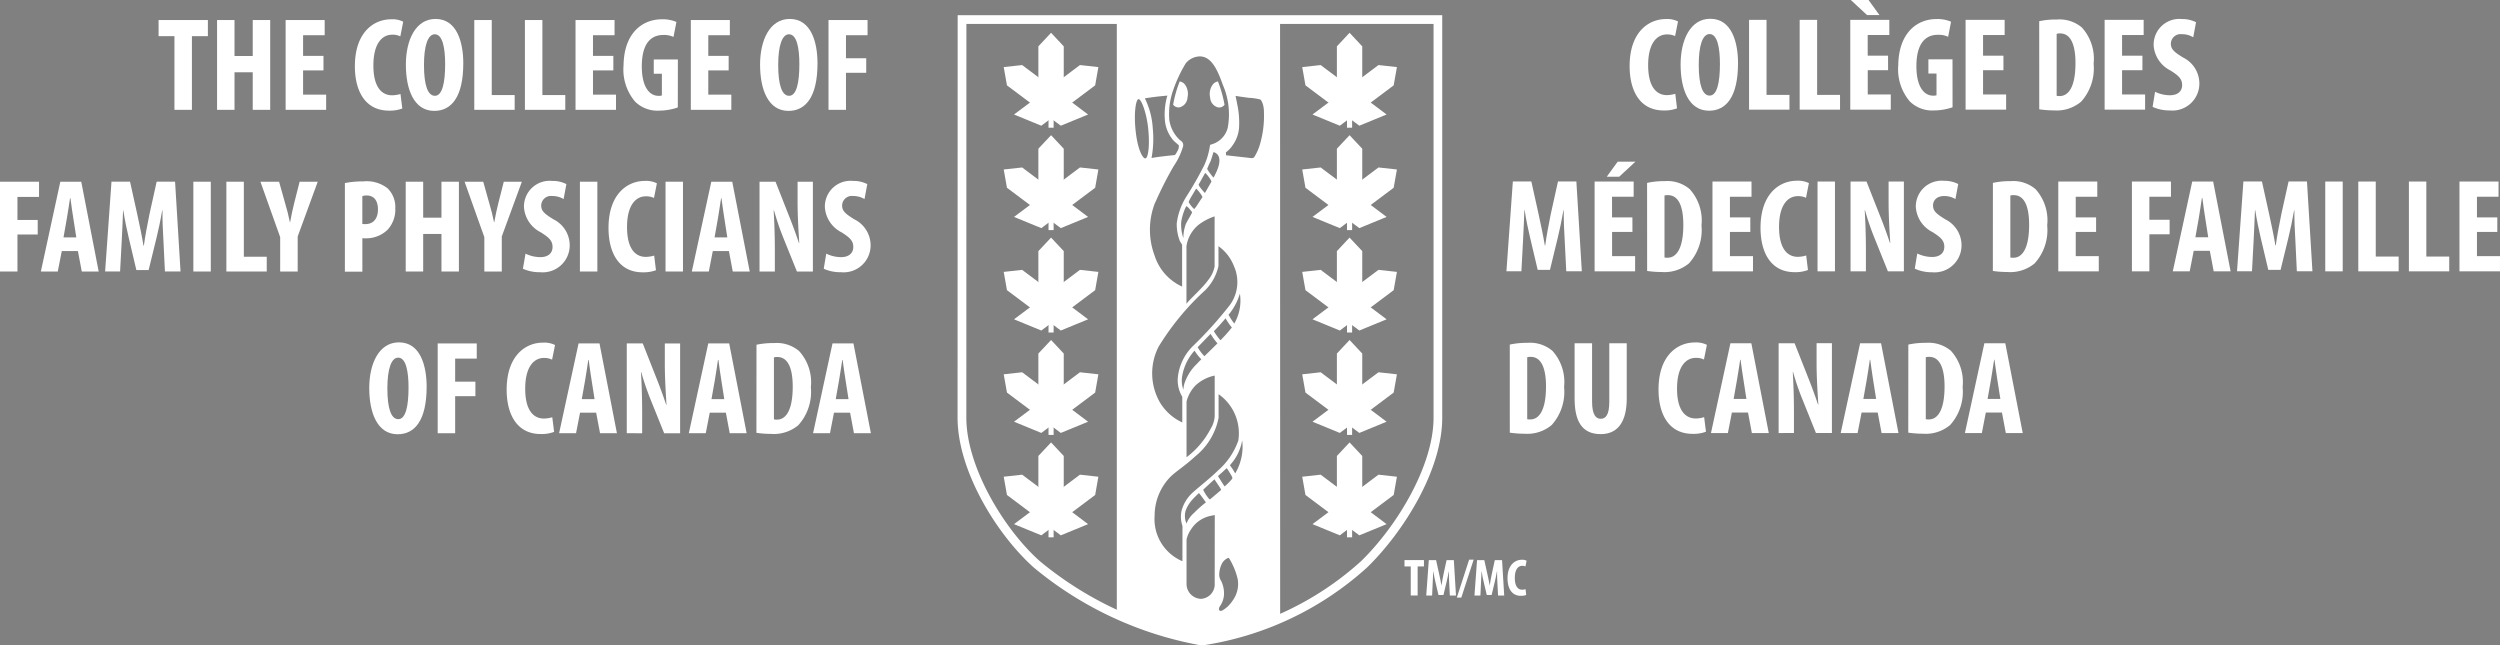 <svg xmlns="http://www.w3.org/2000/svg" xmlns:xlink="http://www.w3.org/1999/xlink" width="150.326" height="38.814" viewBox="0 0 150.326 38.814"><rect x="0" y="0" width="150.326" height="38.814" fill="#808080" stroke="none"/><defs><style>      .a, .d, .f {        fill: none;      }      .b {        clip-path: url(#a);      }      .c {        fill: #fff;      }      .d, .f {        stroke: #fff;      }      .d {        stroke-width: 0.307px;      }      .e {        fill: #231f20;      }      .f {        stroke-width: 0.111px;      }    </style><clipPath id="a" transform="translate(-5 -6.84)"><rect class="a" x="5" y="6.84" width="150.325" height="38.814"></rect></clipPath></defs><title>cfpc-logo-01</title><g class="b"><path class="c" d="M105.841,13.354a2.1,2.1,0,0,1-.807.128c-1.387,0-2.044-1.129-2.044-2.669,0-2.033,1.129-2.827,2.18-2.827a1.442,1.442,0,0,1,.729.144l-.175.88a1.1,1.1,0,0,0-.489-.1c-.594,0-1.131.513-1.131,1.85,0,1.289.489,1.8,1.131,1.8a1.821,1.821,0,0,0,.5-.081Z" transform="translate(-5 -6.84)"></path><path class="c" d="M109.508,10.637c0,2.036-.719,2.86-1.744,2.86-1.228,0-1.709-1.3-1.709-2.778s.587-2.75,1.786-2.75c1.3,0,1.667,1.434,1.667,2.668m-2.362.1c0,1.226.232,1.851.657,1.851.449,0,.617-.8.617-1.9,0-.945-.144-1.8-.624-1.8-.418,0-.65.689-.65,1.85" transform="translate(-5 -6.84)"></path><polygon class="c" points="105.172 1.194 106.222 1.194 106.222 5.706 107.6 5.706 107.6 6.594 105.172 6.594 105.172 1.194"></polygon><polygon class="c" points="108.215 1.194 109.265 1.194 109.265 5.706 110.642 5.706 110.642 6.594 108.215 6.594 108.215 1.194"></polygon><path class="c" d="M118.532,11.062h-1.224v1.459h1.385v.912h-2.436v-5.4h2.348v.912h-1.3v1.243h1.224ZM117.355,6.84l.657.906h-.744l-.979-.906Z" transform="translate(-5 -6.84)"></path><path class="c" d="M122.408,13.29a3.486,3.486,0,0,1-1.113.191,1.92,1.92,0,0,1-1.452-.537,2.976,2.976,0,0,1-.7-2.178c.025-1.963,1.137-2.781,2.3-2.781a2.093,2.093,0,0,1,.874.161l-.175.906a1.352,1.352,0,0,0-.619-.12c-.721,0-1.289.488-1.289,1.891,0,1.3.505,1.769,1,1.769a.666.666,0,0,0,.209-.023V11.262h-.488v-.856h1.45Z" transform="translate(-5 -6.84)"></path><polygon class="c" points="120.468 4.222 119.242 4.222 119.242 5.681 120.629 5.681 120.629 6.593 118.192 6.593 118.192 1.194 120.54 1.194 120.54 2.106 119.242 2.106 119.242 3.349 120.468 3.349 120.468 4.222"></polygon><path class="c" d="M127.619,8.114a4.769,4.769,0,0,1,1.065-.1,2.076,2.076,0,0,1,1.5.48,2.8,2.8,0,0,1,.706,2.179,2.98,2.98,0,0,1-.754,2.283,2.288,2.288,0,0,1-1.642.522,6.093,6.093,0,0,1-.873-.065Zm1.048,4.488a.842.842,0,0,0,.186.014c.5,0,.946-.5.946-1.988,0-1.105-.29-1.778-.921-1.778a.586.586,0,0,0-.211.025Z" transform="translate(-5 -6.84)"></path><polygon class="c" points="128.825 4.222 127.601 4.222 127.601 5.681 128.986 5.681 128.986 6.593 126.552 6.593 126.552 1.194 128.899 1.194 128.899 2.106 127.601 2.106 127.601 3.349 128.825 3.349 128.825 4.222"></polygon><path class="c" d="M134.585,12.36a2.1,2.1,0,0,0,.889.208c.49,0,.739-.256.739-.61,0-.392-.24-.583-.7-.878A1.828,1.828,0,0,1,134.5,9.573a1.546,1.546,0,0,1,1.7-1.588,1.8,1.8,0,0,1,.848.192l-.168.906a1.258,1.258,0,0,0-.68-.186.584.584,0,0,0-.665.563c0,.32.159.488.737.84a1.748,1.748,0,0,1,.977,1.547,1.622,1.622,0,0,1-1.779,1.634,2.42,2.42,0,0,1-1.033-.215Z" transform="translate(-5 -6.84)"></path><path class="c" d="M99.085,21.265c-.034-.512-.062-1.21-.056-1.787h-.017c-.1.577-.238,1.241-.344,1.66L98.2,23.067h-.738l-.448-1.9c-.106-.433-.249-1.1-.336-1.691h-.017c-.016.587-.056,1.266-.079,1.8l-.1,1.875h-.9l.386-5.4h1.112l.433,1.954c.144.681.28,1.283.377,1.893h.024c.081-.6.2-1.212.336-1.893l.433-1.954h1.105l.328,5.4h-.936Z" transform="translate(-5 -6.84)"></path><path class="c" d="M103.16,20.786h-1.225v1.456h1.385v.915h-2.436v-5.4h2.348v.914h-1.3v1.242h1.225Zm.177-4.223-.978.906h-.746l.658-.906Z" transform="translate(-5 -6.84)"></path><path class="c" d="M104.04,17.838a4.755,4.755,0,0,1,1.065-.106,2.066,2.066,0,0,1,1.5.483,2.8,2.8,0,0,1,.706,2.177,2.983,2.983,0,0,1-.754,2.285,2.3,2.3,0,0,1-1.641.519,6.121,6.121,0,0,1-.873-.063Zm1.047,4.485a.779.779,0,0,0,.184.015c.506,0,.948-.5.948-1.984,0-1.107-.29-1.779-.922-1.779a.661.661,0,0,0-.21.022Z" transform="translate(-5 -6.84)"></path><polygon class="c" points="105.247 13.946 104.021 13.946 104.021 15.402 105.408 15.402 105.408 16.317 102.972 16.317 102.972 10.916 105.319 10.916 105.319 11.831 104.021 11.831 104.021 13.072 105.247 13.072 105.247 13.946"></polygon><path class="c" d="M113.713,23.075a2.078,2.078,0,0,1-.808.13c-1.386,0-2.044-1.131-2.044-2.668,0-2.035,1.131-2.829,2.18-2.829a1.47,1.47,0,0,1,.729.143l-.175.883a1.071,1.071,0,0,0-.488-.1c-.594,0-1.132.514-1.132,1.85,0,1.291.489,1.8,1.132,1.8a1.818,1.818,0,0,0,.5-.082Z" transform="translate(-5 -6.84)"></path><rect class="c" x="109.289" y="10.916" width="1.048" height="5.4"></rect><path class="c" d="M116.274,23.156v-5.4h.96l.834,2.115c.168.416.424,1.113.576,1.579h.018c-.033-.569-.1-1.507-.1-2.5V17.756h.919v5.4h-.961l-.825-2.051a15.332,15.332,0,0,1-.552-1.627h-.017c.03.545.072,1.379.072,2.468v1.21Z" transform="translate(-5 -6.84)"></path><path class="c" d="M120.285,22.083a2.079,2.079,0,0,0,.889.209c.49,0,.739-.257.739-.61,0-.392-.242-.586-.7-.881A1.82,1.82,0,0,1,120.2,19.3a1.547,1.547,0,0,1,1.7-1.587,1.8,1.8,0,0,1,.849.193l-.169.905a1.277,1.277,0,0,0-.68-.183c-.45,0-.666.272-.666.56,0,.321.161.489.738.841a1.746,1.746,0,0,1,.976,1.547,1.624,1.624,0,0,1-1.779,1.635,2.4,2.4,0,0,1-1.032-.217Z" transform="translate(-5 -6.84)"></path><path class="c" d="M124.834,17.838a4.742,4.742,0,0,1,1.065-.106,2.071,2.071,0,0,1,1.5.483,2.8,2.8,0,0,1,.7,2.177,2.983,2.983,0,0,1-.754,2.285,2.3,2.3,0,0,1-1.642.519,6.129,6.129,0,0,1-.872-.063Zm1.049,4.485a.767.767,0,0,0,.185.015c.5,0,.944-.5.944-1.984,0-1.107-.287-1.779-.922-1.779a.64.64,0,0,0-.207.022Z" transform="translate(-5 -6.84)"></path><polygon class="c" points="126.039 13.946 124.815 13.946 124.815 15.402 126.2 15.402 126.2 16.317 123.766 16.317 123.766 10.916 126.111 10.916 126.111 11.831 124.815 11.831 124.815 13.072 126.039 13.072 126.039 13.946"></polygon><polygon class="c" points="128.193 10.916 130.54 10.916 130.54 11.83 129.242 11.83 129.242 13.215 130.46 13.215 130.46 14.088 129.242 14.088 129.242 16.316 128.193 16.316 128.193 10.916"></polygon><path class="c" d="M136.909,21.921l-.241,1.235h-1.017l1.169-5.4h1.258l1.05,5.4H138.11l-.233-1.235Zm.872-.816-.176-1.13c-.056-.328-.128-.872-.176-1.226H137.4c-.054.362-.135.915-.19,1.226l-.2,1.13Z" transform="translate(-5 -6.84)"></path><path class="c" d="M143.02,21.265c-.032-.512-.064-1.21-.058-1.787h-.014c-.1.577-.24,1.241-.345,1.66l-.471,1.929h-.739l-.449-1.9c-.1-.433-.247-1.1-.336-1.691h-.016c-.017.587-.056,1.266-.079,1.8l-.1,1.875h-.9l.384-5.4h1.114l.432,1.954c.144.681.281,1.283.376,1.893h.024c.082-.6.2-1.212.337-1.893l.433-1.954h1.106l.329,5.4h-.938Z" transform="translate(-5 -6.84)"></path><rect class="c" x="139.819" y="10.916" width="1.049" height="5.4"></rect><polygon class="c" points="141.805 10.916 142.855 10.916 142.855 15.427 144.232 15.427 144.232 16.316 141.805 16.316 141.805 10.916"></polygon><polygon class="c" points="144.848 10.916 145.896 10.916 145.896 15.427 147.273 15.427 147.273 16.316 144.848 16.316 144.848 10.916"></polygon><polygon class="c" points="150.164 13.946 148.94 13.946 148.94 15.402 150.326 15.402 150.326 16.317 147.889 16.317 147.889 10.916 150.238 10.916 150.238 11.831 148.94 11.831 148.94 13.072 150.164 13.072 150.164 13.946"></polygon><path class="c" d="M95.784,27.56a4.762,4.762,0,0,1,1.065-.105,2.077,2.077,0,0,1,1.5.482,2.8,2.8,0,0,1,.7,2.177A2.973,2.973,0,0,1,98.3,32.4a2.29,2.29,0,0,1-1.643.52,6.109,6.109,0,0,1-.872-.064Zm1.048,4.487a.825.825,0,0,0,.186.014c.5,0,.944-.5.944-1.986,0-1.1-.288-1.777-.919-1.777a.609.609,0,0,0-.211.024Z" transform="translate(-5 -6.84)"></path><path class="c" d="M100.732,27.479v3.509c0,.793.233,1.034.514,1.034.3,0,.522-.217.522-1.034V27.479h1.048v3.326c0,1.386-.529,2.139-1.563,2.139-1.128,0-1.571-.777-1.571-2.131V27.479Z" transform="translate(-5 -6.84)"></path><path class="c" d="M107.58,32.8a2.116,2.116,0,0,1-.81.127c-1.386,0-2.042-1.128-2.042-2.666,0-2.035,1.13-2.828,2.178-2.828a1.44,1.44,0,0,1,.73.144l-.177.882a1.037,1.037,0,0,0-.488-.1c-.593,0-1.13.512-1.13,1.851,0,1.288.489,1.794,1.13,1.794a1.81,1.81,0,0,0,.5-.081Z" transform="translate(-5 -6.84)"></path><path class="c" d="M109.139,31.645l-.241,1.236h-1.017l1.17-5.4h1.258l1.049,5.4h-1.017l-.232-1.236Zm.873-.816-.174-1.13c-.058-.328-.13-.873-.177-1.227h-.023c-.058.362-.137.915-.194,1.227l-.2,1.13Z" transform="translate(-5 -6.84)"></path><path class="c" d="M111.95,32.88v-5.4h.96l.835,2.115c.167.416.424,1.114.577,1.58h.015c-.032-.569-.105-1.508-.105-2.5v-1.2h.922v5.4h-.961l-.825-2.051a15.807,15.807,0,0,1-.554-1.627H112.8c.031.546.071,1.378.071,2.468v1.21Z" transform="translate(-5 -6.84)"></path><path class="c" d="M116.938,31.645l-.24,1.236h-1.016l1.168-5.4h1.259l1.048,5.4H118.14l-.233-1.236Zm.875-.816-.179-1.13c-.055-.328-.128-.873-.176-1.227h-.024c-.055.362-.134.915-.19,1.227l-.2,1.13Z" transform="translate(-5 -6.84)"></path><path class="c" d="M119.749,27.56a4.752,4.752,0,0,1,1.064-.105,2.086,2.086,0,0,1,1.5.482,2.8,2.8,0,0,1,.7,2.177,2.984,2.984,0,0,1-.753,2.285,2.292,2.292,0,0,1-1.643.52,6.085,6.085,0,0,1-.872-.064Zm1.049,4.487a.816.816,0,0,0,.185.014c.5,0,.944-.5.944-1.986,0-1.1-.289-1.777-.92-1.777a.6.6,0,0,0-.209.024Z" transform="translate(-5 -6.84)"></path><path class="c" d="M124.408,31.645l-.238,1.236h-1.019l1.17-5.4h1.258l1.049,5.4h-1.017l-.232-1.236Zm.875-.816-.178-1.13c-.055-.328-.126-.873-.176-1.227h-.021c-.058.362-.138.915-.194,1.227l-.2,1.13Z" transform="translate(-5 -6.84)"></path><polygon class="c" points="10.49 2.174 9.536 2.174 9.536 1.205 12.5 1.205 12.5 2.174 11.54 2.174 11.54 6.604 10.49 6.604 10.49 2.174"></polygon><polygon class="c" points="14.101 1.205 14.101 3.367 15.197 3.367 15.197 1.205 16.247 1.205 16.247 6.604 15.197 6.604 15.197 4.346 14.101 4.346 14.101 6.604 13.052 6.604 13.052 1.205 14.101 1.205"></polygon><polygon class="c" points="19.451 4.233 18.225 4.233 18.225 5.691 19.611 5.691 19.611 6.604 17.175 6.604 17.175 1.205 19.523 1.205 19.523 2.118 18.225 2.118 18.225 3.36 19.451 3.36 19.451 4.233"></polygon><path class="c" d="M29.191,13.364a2.112,2.112,0,0,1-.808.128c-1.387,0-2.044-1.13-2.044-2.668C26.339,8.79,27.469,8,28.518,8a1.423,1.423,0,0,1,.728.145l-.174.881a1.054,1.054,0,0,0-.49-.1c-.591,0-1.13.512-1.13,1.85,0,1.29.49,1.794,1.13,1.794a1.812,1.812,0,0,0,.5-.079Z" transform="translate(-5 -6.84)"></path><path class="c" d="M32.858,10.647c0,2.037-.722,2.861-1.746,2.861-1.226,0-1.707-1.3-1.707-2.779s.584-2.75,1.786-2.75c1.3,0,1.667,1.434,1.667,2.668m-2.364.1c0,1.228.232,1.854.658,1.854.447,0,.615-.8.615-1.9,0-.946-.143-1.8-.624-1.8-.417,0-.649.689-.649,1.849" transform="translate(-5 -6.84)"></path><polygon class="c" points="28.519 1.205 29.569 1.205 29.569 5.716 30.947 5.716 30.947 6.604 28.519 6.604 28.519 1.205"></polygon><polygon class="c" points="31.563 1.205 32.614 1.205 32.614 5.716 33.991 5.716 33.991 6.604 31.563 6.604 31.563 1.205"></polygon><polygon class="c" points="36.881 4.233 35.656 4.233 35.656 5.691 37.04 5.691 37.04 6.604 34.607 6.604 34.607 1.205 36.953 1.205 36.953 2.118 35.656 2.118 35.656 3.36 36.881 3.36 36.881 4.233"></polygon><path class="c" d="M45.757,13.3a3.489,3.489,0,0,1-1.113.192,1.915,1.915,0,0,1-1.45-.536,2.971,2.971,0,0,1-.7-2.18C42.521,8.812,43.634,8,44.8,8a2.081,2.081,0,0,1,.874.161l-.176.9a1.362,1.362,0,0,0-.617-.118c-.72,0-1.289.487-1.289,1.888,0,1.3.5,1.772,1,1.772a.6.6,0,0,0,.207-.024V11.274h-.488v-.858h1.45Z" transform="translate(-5 -6.84)"></path><polygon class="c" points="43.814 4.233 42.59 4.233 42.59 5.691 43.975 5.691 43.975 6.604 41.539 6.604 41.539 1.205 43.886 1.205 43.886 2.118 42.59 2.118 42.59 3.36 43.814 3.36 43.814 4.233"></polygon><path class="c" d="M54.157,10.647c0,2.037-.722,2.861-1.747,2.861-1.225,0-1.707-1.3-1.707-2.779s.585-2.75,1.787-2.75c1.3,0,1.667,1.434,1.667,2.668m-2.364.1c0,1.228.234,1.854.657,1.854.449,0,.616-.8.616-1.9,0-.946-.144-1.8-.624-1.8-.415,0-.649.689-.649,1.849" transform="translate(-5 -6.84)"></path><polygon class="c" points="49.819 1.205 52.166 1.205 52.166 2.118 50.869 2.118 50.869 3.503 52.086 3.503 52.086 4.377 50.869 4.377 50.869 6.604 49.819 6.604 49.819 1.205"></polygon><polygon class="c" points="0 10.926 2.347 10.926 2.347 11.84 1.049 11.84 1.049 13.226 2.267 13.226 2.267 14.1 1.049 14.1 1.049 16.326 0 16.326 0 10.926"></polygon><path class="c" d="M8.715,21.935l-.242,1.232H7.457l1.17-5.4H9.886l1.048,5.4H9.917l-.232-1.232Zm.873-.819-.176-1.129c-.057-.328-.128-.874-.176-1.227H9.211c-.056.361-.137.915-.193,1.227l-.2,1.129Z" transform="translate(-5 -6.84)"></path><path class="c" d="M14.826,21.277c-.032-.513-.064-1.211-.056-1.788h-.018c-.094.577-.239,1.242-.342,1.659l-.473,1.931H13.2l-.449-1.9c-.105-.433-.249-1.107-.337-1.691H12.4c-.015.584-.055,1.265-.079,1.8l-.1,1.874h-.9l.383-5.4h1.115l.433,1.955c.143.682.279,1.281.375,1.891h.024c.081-.6.2-1.209.337-1.891l.433-1.955h1.106l.328,5.4h-.938Z" transform="translate(-5 -6.84)"></path><rect class="c" x="11.626" y="10.926" width="1.049" height="5.4"></rect><polygon class="c" points="13.612 10.926 14.662 10.926 14.662 15.438 16.039 15.438 16.039 16.326 13.612 16.326 13.612 10.926"></polygon><path class="c" d="M21.847,23.166V21.1L20.66,17.766h1.121l.362,1.291c.105.344.209.745.288,1.145h.015c.066-.393.154-.785.249-1.169l.322-1.267h1.089L22.9,21.06v2.106Z" transform="translate(-5 -6.84)"></path><path class="c" d="M25.738,17.848a5.432,5.432,0,0,1,1.1-.1,2.041,2.041,0,0,1,1.466.415,1.563,1.563,0,0,1,.465,1.187,1.792,1.792,0,0,1-.458,1.3,1.844,1.844,0,0,1-1.313.52,2.085,2.085,0,0,1-.209-.007v2.011H25.738Zm1.049,2.459a1.109,1.109,0,0,0,.176.009c.53,0,.763-.377.763-.883,0-.472-.193-.839-.683-.839a.818.818,0,0,0-.256.038Z" transform="translate(-5 -6.84)"></path><polygon class="c" points="25.446 10.926 25.446 13.089 26.545 13.089 26.545 10.926 27.594 10.926 27.594 16.326 26.545 16.326 26.545 14.068 25.446 14.068 25.446 16.326 24.396 16.326 24.396 10.926 25.446 10.926"></polygon><path class="c" d="M34.123,23.166V21.1l-1.187-3.334h1.121l.362,1.291c.105.344.207.745.288,1.145h.015c.065-.393.153-.785.249-1.169l.322-1.267H36.38L35.172,21.06v2.106Z" transform="translate(-5 -6.84)"></path><path class="c" d="M36.6,22.092a2.062,2.062,0,0,0,.889.21c.489,0,.736-.257.736-.61,0-.392-.24-.584-.7-.879a1.829,1.829,0,0,1-1.018-1.507,1.545,1.545,0,0,1,1.7-1.587,1.788,1.788,0,0,1,.85.192l-.168.9a1.275,1.275,0,0,0-.682-.184.585.585,0,0,0-.664.562c0,.32.16.487.738.84a1.747,1.747,0,0,1,.976,1.545,1.623,1.623,0,0,1-1.778,1.635A2.442,2.442,0,0,1,36.443,23Z" transform="translate(-5 -6.84)"></path><rect class="c" x="34.87" y="10.926" width="1.049" height="5.4"></rect><path class="c" d="M44.444,23.088a2.148,2.148,0,0,1-.81.126c-1.384,0-2.044-1.129-2.044-2.667,0-2.034,1.131-2.828,2.181-2.828a1.426,1.426,0,0,1,.728.145l-.175.88a1.063,1.063,0,0,0-.488-.1c-.594,0-1.132.513-1.132,1.85,0,1.291.491,1.793,1.132,1.793a1.842,1.842,0,0,0,.5-.079Z" transform="translate(-5 -6.84)"></path><rect class="c" x="40.019" y="10.926" width="1.049" height="5.4"></rect><path class="c" d="M47.861,21.935l-.24,1.232H46.6l1.171-5.4H49.03l1.051,5.4H49.062l-.232-1.232Zm.873-.819-.176-1.129c-.056-.328-.129-.874-.176-1.227h-.023c-.058.361-.137.915-.192,1.227l-.2,1.129Z" transform="translate(-5 -6.84)"></path><path class="c" d="M50.671,23.166v-5.4h.962l.833,2.115c.169.417.424,1.114.578,1.579h.015c-.032-.568-.1-1.507-.1-2.5V17.766h.92v5.4h-.96l-.827-2.05a16.537,16.537,0,0,1-.552-1.626H51.52c.032.544.072,1.378.072,2.467v1.209Z" transform="translate(-5 -6.84)"></path><path class="c" d="M54.683,22.092a2.058,2.058,0,0,0,.889.21c.488,0,.737-.257.737-.61,0-.392-.24-.584-.7-.879A1.828,1.828,0,0,1,54.6,19.306a1.545,1.545,0,0,1,1.7-1.587,1.806,1.806,0,0,1,.851.192l-.168.9a1.282,1.282,0,0,0-.683-.184.584.584,0,0,0-.663.562c0,.32.158.487.736.84a1.746,1.746,0,0,1,.977,1.545,1.622,1.622,0,0,1-1.778,1.635A2.43,2.43,0,0,1,54.531,23Z" transform="translate(-5 -6.84)"></path><path class="c" d="M30.654,30.093c0,2.036-.719,2.859-1.744,2.859-1.227,0-1.707-1.3-1.707-2.777s.585-2.749,1.786-2.749c1.3,0,1.665,1.434,1.665,2.667m-2.362.1c0,1.227.234,1.852.657,1.852.45,0,.616-.8.616-1.9,0-.944-.145-1.8-.623-1.8-.416,0-.65.688-.65,1.849" transform="translate(-5 -6.84)"></path><polygon class="c" points="26.318 20.651 28.667 20.651 28.667 21.563 27.369 21.563 27.369 22.95 28.586 22.95 28.586 23.822 27.369 23.822 27.369 26.05 26.318 26.05 26.318 20.651"></polygon><path class="c" d="M38.319,32.809a2.126,2.126,0,0,1-.811.129c-1.385,0-2.042-1.13-2.042-2.668,0-2.034,1.129-2.827,2.179-2.827a1.442,1.442,0,0,1,.729.143l-.177.882a1.04,1.04,0,0,0-.488-.105c-.594,0-1.128.513-1.128,1.851,0,1.289.487,1.794,1.128,1.794a1.94,1.94,0,0,0,.5-.078Z" transform="translate(-5 -6.84)"></path><path class="c" d="M39.878,31.655l-.24,1.235H38.619l1.171-5.4h1.258l1.048,5.4H41.081l-.234-1.235Zm.874-.816-.178-1.13c-.057-.329-.128-.875-.175-1.226h-.025c-.056.361-.135.914-.191,1.226l-.2,1.13Z" transform="translate(-5 -6.84)"></path><path class="c" d="M42.688,32.89v-5.4h.961l.834,2.114c.168.416.424,1.115.576,1.579h.017c-.031-.569-.1-1.508-.1-2.5V27.491h.92v5.4h-.96l-.826-2.051a16.561,16.561,0,0,1-.553-1.627h-.016c.032.545.072,1.378.072,2.468v1.21Z" transform="translate(-5 -6.84)"></path><path class="c" d="M47.677,31.655l-.239,1.235H46.419l1.17-5.4h1.258l1.049,5.4H48.879l-.232-1.235Zm.874-.816-.177-1.13c-.056-.329-.128-.875-.175-1.226h-.026c-.055.361-.135.914-.191,1.226l-.2,1.13Z" transform="translate(-5 -6.84)"></path><path class="c" d="M50.488,27.569a4.895,4.895,0,0,1,1.064-.1,2.072,2.072,0,0,1,1.5.482,2.8,2.8,0,0,1,.706,2.179A2.985,2.985,0,0,1,53,32.41a2.3,2.3,0,0,1-1.643.52,6.239,6.239,0,0,1-.873-.064Zm1.049,4.488a.72.72,0,0,0,.185.016c.5,0,.945-.5.945-1.987,0-1.107-.29-1.779-.923-1.779a.569.569,0,0,0-.207.025Z" transform="translate(-5 -6.84)"></path><path class="c" d="M55.148,31.655l-.241,1.235H53.89l1.169-5.4h1.259l1.049,5.4H56.348l-.231-1.235Zm.874-.816-.177-1.13c-.057-.329-.128-.875-.177-1.226h-.023c-.056.361-.137.914-.192,1.226l-.2,1.13Z" transform="translate(-5 -6.84)"></path><polygon class="c" points="84.829 34.06 84.453 34.06 84.453 33.678 85.622 33.678 85.622 34.06 85.243 34.06 85.243 35.807 84.829 35.807 84.829 34.06"></polygon><path class="c" d="M92.142,41.9c-.01-.2-.025-.477-.02-.7h-.009c-.037.228-.094.49-.135.654l-.183.762h-.3l-.176-.749c-.041-.17-.1-.436-.131-.667h-.008c-.007.231-.02.5-.033.711l-.034.74H90.76l.155-2.13h.437l.17.771c.06.269.114.506.152.746h.006c.032-.237.079-.477.136-.746l.167-.771h.437l.129,2.13h-.37Z" transform="translate(-5 -6.84)"></path><polygon class="c" points="87.6 35.934 88.339 33.653 88.611 33.653 87.869 35.934 87.6 35.934"></polygon><path class="c" d="M95.039,41.9c-.009-.2-.025-.477-.019-.7h-.009c-.038.228-.095.49-.136.654l-.183.762H94.4l-.177-.749c-.041-.17-.1-.436-.13-.667h-.009c-.006.231-.019.5-.032.711l-.034.74h-.358l.155-2.13h.436l.171.771c.06.269.114.506.152.746h.006c.031-.237.079-.477.136-.746l.167-.771h.436l.13,2.13h-.37Z" transform="translate(-5 -6.84)"></path><path class="c" d="M96.77,42.616a.844.844,0,0,1-.322.051c-.544,0-.8-.449-.8-1.052,0-.8.446-1.116.859-1.116a.573.573,0,0,1,.288.057l-.069.348a.408.408,0,0,0-.193-.041c-.234,0-.446.2-.446.729,0,.509.193.708.446.708a.727.727,0,0,0,.2-.032Z" transform="translate(-5 -6.84)"></path><polygon class="c" points="63.81 6.43 63.81 2.847 63.201 2.196 62.591 2.847 62.591 6.43 63.81 6.43"></polygon><polygon class="d" points="63.81 6.43 63.81 2.847 63.201 2.196 62.591 2.847 62.591 6.43 63.81 6.43"></polygon><polygon class="c" points="62.593 7.384 65.712 5.046 65.866 4.169 64.982 4.071 61.282 6.846 62.593 7.384"></polygon><polygon class="d" points="62.593 7.384 65.712 5.046 65.866 4.169 64.982 4.071 61.282 6.846 62.593 7.384"></polygon><polygon class="c" points="63.808 7.384 60.689 5.046 60.534 4.169 61.419 4.071 65.119 6.846 63.808 7.384"></polygon><polygon class="d" points="63.808 7.384 60.689 5.046 60.534 4.169 61.419 4.071 65.119 6.846 63.808 7.384"></polygon><line class="c" x1="63.201" y1="2.511" x2="63.201" y2="7.679"></line><line class="d" x1="63.201" y1="2.511" x2="63.201" y2="7.679"></line><polygon class="c" points="63.81 12.587 63.81 9.003 63.201 8.354 62.591 9.003 62.591 12.587 63.81 12.587"></polygon><polygon class="d" points="63.81 12.587 63.81 9.003 63.201 8.354 62.591 9.003 62.591 12.587 63.81 12.587"></polygon><polygon class="c" points="62.593 13.542 65.712 11.203 65.866 10.326 64.982 10.229 61.282 13.004 62.593 13.542"></polygon><polygon class="d" points="62.593 13.542 65.712 11.203 65.866 10.326 64.982 10.229 61.282 13.004 62.593 13.542"></polygon><polygon class="c" points="63.808 13.542 60.689 11.203 60.534 10.326 61.419 10.229 65.119 13.004 63.808 13.542"></polygon><polygon class="d" points="63.808 13.542 60.689 11.203 60.534 10.326 61.419 10.229 65.119 13.004 63.808 13.542"></polygon><line class="c" x1="63.201" y1="8.669" x2="63.201" y2="13.836"></line><line class="d" x1="63.201" y1="8.669" x2="63.201" y2="13.836"></line><polygon class="c" points="63.81 18.745 63.81 15.161 63.201 14.511 62.591 15.161 62.591 18.745 63.81 18.745"></polygon><polygon class="d" points="63.81 18.745 63.81 15.161 63.201 14.511 62.591 15.161 62.591 18.745 63.81 18.745"></polygon><polygon class="c" points="62.593 19.699 65.712 17.361 65.866 16.484 64.982 16.386 61.282 19.161 62.593 19.699"></polygon><polygon class="d" points="62.593 19.699 65.712 17.361 65.866 16.484 64.982 16.386 61.282 19.161 62.593 19.699"></polygon><polygon class="c" points="63.808 19.699 60.689 17.361 60.534 16.484 61.419 16.386 65.119 19.161 63.808 19.699"></polygon><polygon class="d" points="63.808 19.699 60.689 17.361 60.534 16.484 61.419 16.386 65.119 19.161 63.808 19.699"></polygon><line class="c" x1="63.201" y1="14.827" x2="63.201" y2="19.994"></line><line class="d" x1="63.201" y1="14.827" x2="63.201" y2="19.994"></line><polygon class="c" points="63.81 24.903 63.81 21.319 63.201 20.669 62.591 21.319 62.591 24.903 63.81 24.903"></polygon><polygon class="d" points="63.81 24.903 63.81 21.319 63.201 20.669 62.591 21.319 62.591 24.903 63.81 24.903"></polygon><polygon class="c" points="62.593 25.857 65.712 23.519 65.866 22.642 64.982 22.544 61.282 25.319 62.593 25.857"></polygon><polygon class="d" points="62.593 25.857 65.712 23.519 65.866 22.642 64.982 22.544 61.282 25.319 62.593 25.857"></polygon><polygon class="c" points="63.808 25.857 60.689 23.519 60.534 22.642 61.419 22.544 65.119 25.319 63.808 25.857"></polygon><polygon class="d" points="63.808 25.857 60.689 23.519 60.534 22.642 61.419 22.544 65.119 25.319 63.808 25.857"></polygon><line class="c" x1="63.201" y1="20.984" x2="63.201" y2="26.152"></line><line class="d" x1="63.201" y1="20.984" x2="63.201" y2="26.152"></line><polygon class="c" points="63.81 31.06 63.81 27.477 63.201 26.827 62.591 27.477 62.591 31.06 63.81 31.06"></polygon><polygon class="d" points="63.81 31.06 63.81 27.477 63.201 26.827 62.591 27.477 62.591 31.06 63.81 31.06"></polygon><polygon class="c" points="62.593 32.015 65.712 29.676 65.866 28.8 64.982 28.702 61.282 31.477 62.593 32.015"></polygon><polygon class="d" points="62.593 32.015 65.712 29.676 65.866 28.8 64.982 28.702 61.282 31.477 62.593 32.015"></polygon><polygon class="c" points="63.808 32.015 60.689 29.676 60.534 28.8 61.419 28.702 65.119 31.477 63.808 32.015"></polygon><polygon class="d" points="63.808 32.015 60.689 29.676 60.534 28.8 61.419 28.702 65.119 31.477 63.808 32.015"></polygon><line class="c" x1="63.201" y1="27.142" x2="63.201" y2="32.309"></line><line class="d" x1="63.201" y1="27.142" x2="63.201" y2="32.309"></line><path class="c" d="M62.848,8.279H91.462L91.2,8.015V31.958c0,2.882-2.194,6.522-4.363,8.63a18.34,18.34,0,0,1-9.594,4.539h.067a21.152,21.152,0,0,1-9.79-4.549c-2.17-1.932-4.414-5.685-4.414-8.621L63.11,8.015Zm-.269,23.679c0,3.2,2.365,7.032,4.59,9.014a21.738,21.738,0,0,0,10.066,4.677l.032.005.034-.005a18.891,18.891,0,0,0,9.9-4.685c2.177-2.117,4.521-5.838,4.521-9.006V7.752H62.585v.263Z" transform="translate(-5 -6.84)"></path><polygon class="e" points="74.858 26.512 74.858 26.491 74.883 26.493 74.858 26.512"></polygon><polygon class="c" points="80.541 6.43 80.541 2.847 81.15 2.196 81.759 2.847 81.759 6.43 80.541 6.43"></polygon><polygon class="d" points="80.541 6.43 80.541 2.847 81.15 2.196 81.759 2.847 81.759 6.43 80.541 6.43"></polygon><polygon class="c" points="81.759 7.384 78.638 5.046 78.483 4.169 79.369 4.071 83.069 6.846 81.759 7.384"></polygon><polygon class="d" points="81.759 7.384 78.638 5.046 78.483 4.169 79.369 4.071 83.069 6.846 81.759 7.384"></polygon><polygon class="c" points="80.542 7.384 83.662 5.046 83.817 4.169 82.932 4.071 79.23 6.846 80.542 7.384"></polygon><polygon class="d" points="80.542 7.384 83.662 5.046 83.817 4.169 82.932 4.071 79.23 6.846 80.542 7.384"></polygon><line class="c" x1="81.15" y1="2.511" x2="81.15" y2="7.679"></line><line class="d" x1="81.15" y1="2.511" x2="81.15" y2="7.679"></line><polygon class="c" points="80.541 12.587 80.541 9.003 81.15 8.354 81.759 9.003 81.759 12.587 80.541 12.587"></polygon><polygon class="d" points="80.541 12.587 80.541 9.003 81.15 8.354 81.759 9.003 81.759 12.587 80.541 12.587"></polygon><polygon class="c" points="81.759 13.542 78.638 11.203 78.483 10.326 79.369 10.229 83.069 13.004 81.759 13.542"></polygon><polygon class="d" points="81.759 13.542 78.638 11.203 78.483 10.326 79.369 10.229 83.069 13.004 81.759 13.542"></polygon><polygon class="c" points="80.542 13.542 83.662 11.203 83.817 10.326 82.932 10.229 79.23 13.004 80.542 13.542"></polygon><polygon class="d" points="80.542 13.542 83.662 11.203 83.817 10.326 82.932 10.229 79.23 13.004 80.542 13.542"></polygon><line class="c" x1="81.15" y1="8.669" x2="81.15" y2="13.836"></line><line class="d" x1="81.15" y1="8.669" x2="81.15" y2="13.836"></line><polygon class="c" points="80.541 18.745 80.541 15.161 81.15 14.511 81.759 15.161 81.759 18.745 80.541 18.745"></polygon><polygon class="d" points="80.541 18.745 80.541 15.161 81.15 14.511 81.759 15.161 81.759 18.745 80.541 18.745"></polygon><polygon class="c" points="81.759 19.699 78.638 17.361 78.483 16.484 79.369 16.386 83.069 19.161 81.759 19.699"></polygon><polygon class="d" points="81.759 19.699 78.638 17.361 78.483 16.484 79.369 16.386 83.069 19.161 81.759 19.699"></polygon><polygon class="c" points="80.542 19.699 83.662 17.361 83.817 16.484 82.932 16.386 79.23 19.161 80.542 19.699"></polygon><polygon class="d" points="80.542 19.699 83.662 17.361 83.817 16.484 82.932 16.386 79.23 19.161 80.542 19.699"></polygon><line class="c" x1="81.15" y1="14.827" x2="81.15" y2="19.994"></line><line class="d" x1="81.15" y1="14.827" x2="81.15" y2="19.994"></line><polygon class="c" points="80.541 24.903 80.541 21.319 81.15 20.669 81.759 21.319 81.759 24.903 80.541 24.903"></polygon><polygon class="d" points="80.541 24.903 80.541 21.319 81.15 20.669 81.759 21.319 81.759 24.903 80.541 24.903"></polygon><polygon class="c" points="81.759 25.857 78.638 23.519 78.483 22.642 79.369 22.544 83.069 25.319 81.759 25.857"></polygon><polygon class="d" points="81.759 25.857 78.638 23.519 78.483 22.642 79.369 22.544 83.069 25.319 81.759 25.857"></polygon><polygon class="c" points="80.542 25.857 83.662 23.519 83.817 22.642 82.932 22.544 79.23 25.319 80.542 25.857"></polygon><polygon class="d" points="80.542 25.857 83.662 23.519 83.817 22.642 82.932 22.544 79.23 25.319 80.542 25.857"></polygon><line class="c" x1="81.15" y1="20.984" x2="81.15" y2="26.152"></line><line class="d" x1="81.15" y1="20.984" x2="81.15" y2="26.152"></line><polygon class="c" points="80.541 31.06 80.541 27.477 81.15 26.827 81.759 27.477 81.759 31.06 80.541 31.06"></polygon><polygon class="d" points="80.541 31.06 80.541 27.477 81.15 26.827 81.759 27.477 81.759 31.06 80.541 31.06"></polygon><polygon class="c" points="81.759 32.015 78.638 29.676 78.483 28.8 79.369 28.702 83.069 31.477 81.759 32.015"></polygon><polygon class="d" points="81.759 32.015 78.638 29.676 78.483 28.8 79.369 28.702 83.069 31.477 81.759 32.015"></polygon><polygon class="c" points="80.542 32.015 83.662 29.676 83.817 28.8 82.932 28.702 79.23 31.477 80.542 32.015"></polygon><polygon class="d" points="80.542 32.015 83.662 29.676 83.817 28.8 82.932 28.702 79.23 31.477 80.542 32.015"></polygon><line class="c" x1="81.15" y1="27.142" x2="81.15" y2="32.309"></line><line class="d" x1="81.15" y1="27.142" x2="81.15" y2="32.309"></line><path class="c" d="M81.971,8.023H72.154V43.834a18.264,18.264,0,0,0,4.88,1.592,14.24,14.24,0,0,0,4.942-1.38Zm-7.516,4.642c.349-.044.739-.076.739-.076a4,4,0,0,0-.143,1.528,2.1,2.1,0,0,0,.493,1.149c.1.121.307.263.334.312a.485.485,0,0,1-.072.334c-.142.269-.158.252-.213.257-.077.008-1.018.1-1.352.175a6.266,6.266,0,0,0,.076-1.774,4.673,4.673,0,0,0-.476-1.817s.263-.044.614-.088m-.576,3.7c-.141.034-.452-.453-.584-1.577s0-1.956.161-1.987.482.789.584,1.753.015,1.766-.161,1.811m.585,2.656a21.706,21.706,0,0,1,1.109-2.189,4.163,4.163,0,0,0,.569-1.2.32.32,0,0,0-.175-.351,2.062,2.062,0,0,1-.656-1.227,4.291,4.291,0,0,1,.218-1.751,8.4,8.4,0,0,1,.771-1.657,1.134,1.134,0,0,1,.852-.416c.658.016,1.022.7,1.372,1.7a4.447,4.447,0,0,1,.3,2.595,1.394,1.394,0,0,1-.773.924,1.82,1.82,0,0,1-.289.1,4.476,4.476,0,0,1-.339,1.205,20.925,20.925,0,0,1-1.085,1.905,3.924,3.924,0,0,0-.58,1.612,2.772,2.772,0,0,0,.191,1.071c.117.189.132.218.132.218v2.512a3.06,3.06,0,0,1-1.652-1.858,4.441,4.441,0,0,1,.03-3.2M77.3,18.7s-.173.259-.267.4a1.809,1.809,0,0,1-.226.311,1.63,1.63,0,0,1-.334-.422,2.512,2.512,0,0,1,.209-.4c.067-.113.2-.34.24-.4.022-.033.414.461.378.512m-.224-.771c.039-.051.351-.625.384-.679s.41.461.383.511-.368.649-.389.681c-.008.012-.421-.459-.378-.513m-.483,1.55c.016.026.086.1.084.135,0,.051-.277.491-.375.7a2.489,2.489,0,0,0-.146.847,2.543,2.543,0,0,1-.131-.963,3.229,3.229,0,0,1,.3-.954c.057-.03.27.244.264.239m-.247,2.16a2.052,2.052,0,0,1,.745-1.3,3.448,3.448,0,0,1,.948-.495v3.011a1.816,1.816,0,0,1-.379.809c-.321.466-1.1,1.153-1.285,1.4a.358.358,0,0,0-.029.046Zm1.617-4.132a3.952,3.952,0,0,1-.372-.511,3.938,3.938,0,0,1,.2-.452c.178-.5.158-.578.207-.559.486.179.362.769.1,1.289-.034.065-.095.233-.135.233M74.679,27.666a15.673,15.673,0,0,1,2.8-3.384,2.97,2.97,0,0,0,.788-1.445V21.644a2.614,2.614,0,0,1,.931,1.2,2.339,2.339,0,0,1-.251,2.344A23.742,23.742,0,0,1,76.782,27.6a3.091,3.091,0,0,0-.953,1.882,1.926,1.926,0,0,0,.262,1.216v1.544a3.07,3.07,0,0,1-1.324-1.171,3.511,3.511,0,0,1-.088-3.406m1.668,3.322a2.168,2.168,0,0,1,.54-.971,2.4,2.4,0,0,1,1.153-.592v2.451a1.631,1.631,0,0,1-.247.754,5.1,5.1,0,0,1-1.446,1.706Zm-.044-1.3a1.527,1.527,0,0,0-.146.59,1.627,1.627,0,0,1-.077-.788,3.051,3.051,0,0,1,.69-1.5c.017-.02.038-.042.059-.065a2.732,2.732,0,0,0,.407.519c-.1.1-.19.194-.269.28a2.831,2.831,0,0,0-.664.962m1.119-1.426a2.682,2.682,0,0,1-.405-.538c.215-.229.5-.519.777-.807a3.723,3.723,0,0,0,.413.573c-.266.267-.541.532-.785.772m.571-1.509s.294-.283.7-.771a3.9,3.9,0,0,0,.35.518.094.094,0,0,0,.032.028c-.01.014-.02.029-.03.042a9.362,9.362,0,0,1-.658.733,3.619,3.619,0,0,1-.4-.55m.909-.939a.105.105,0,0,0-.029-.034,3.607,3.607,0,0,0,.689-1.281,2.762,2.762,0,0,1-.337,1.8,3.232,3.232,0,0,1-.323-.49M76.1,40.586a2.746,2.746,0,0,1-1.672-2.744,3.333,3.333,0,0,1,.964-2.343c.327-.32.838-.628,1.482-1.22a3.934,3.934,0,0,0,1.4-2.32V30.542a2.872,2.872,0,0,1,1.186,2.789,4.25,4.25,0,0,1-1.233,1.81c-.358.365-1.189,1.027-1.49,1.3a2.264,2.264,0,0,0-.693,1.125,1.721,1.721,0,0,0,.059.905Zm1.639-3.725-.015,0a2.407,2.407,0,0,1-.378-.575c.058-.047.448-.42.681-.623.148.237.44.624.394.643,0,0-.452.39-.65.55a.177.177,0,0,0-.032,0m0,0h0m.5-1.39c.2-.179.4-.36.517-.471.047.029.07.089.1.13.076.122.166.263.232.392a.123.123,0,0,1,0,.112.367.367,0,0,1-.027.038,4.124,4.124,0,0,1-.424.422c-.01,0-.366-.565-.4-.623M78.667,35h0l.016.007L78.667,35m-2.379,2.561a2.007,2.007,0,0,1,.406-.674c.093-.106.234-.243.4-.4.131.157.411.55.414.562s-.017.008-.021.019a6.653,6.653,0,0,0-.688.613,1.672,1.672,0,0,0-.456.638,1.178,1.178,0,0,1-.055-.76M78.04,41.9a.876.876,0,0,1-.832.949.9.9,0,0,1-.861-.861v-2.7A1.6,1.6,0,0,1,76.6,38.7a1.831,1.831,0,0,1,1.226-.847l.219-.045Zm1.074,1.061a1.793,1.793,0,0,1-.625.592c-.1.056-.268.012-.153-.235A1.351,1.351,0,0,0,78.6,42.6a1.725,1.725,0,0,0-.17-.827.677.677,0,0,1-.115-.432,1.482,1.482,0,0,1,.181-.651.763.763,0,0,1,.328-.291c.072-.027.082.012.1.039a4.261,4.261,0,0,1,.5,1.226,1.7,1.7,0,0,1-.312,1.3m.165-7.674h-.01s-.069-.11-.1-.164a.936.936,0,0,0-.106-.159c-.035-.05-.07-.1-.1-.151l.006-.019a2.941,2.941,0,0,0,.727-1.478,3.152,3.152,0,0,1-.411,1.971M80.794,15.4a3.079,3.079,0,0,1-.372.881c-.055.06-.088.077-.23.06s-1.468-.164-1.468-.164L78.714,16a1.665,1.665,0,0,0,.41-.433,2.047,2.047,0,0,0,.384-1.1,5.283,5.283,0,0,0-.121-1.395c-.044-.258-.093-.466-.093-.466s.279.05.8.115a3.436,3.436,0,0,1,.685.1c.049.027.23.262.224.825a5.986,5.986,0,0,1-.208,1.748" transform="translate(-5 -6.84)"></path><path class="c" d="M75.971,11.8A7.09,7.09,0,0,0,75.6,13.12a.34.34,0,0,0,.334.114.582.582,0,0,0,.416-.541.9.9,0,0,0-.126-.711.439.439,0,0,0-.252-.187" transform="translate(-5 -6.84)"></path><path class="f" d="M75.971,11.8A7.09,7.09,0,0,0,75.6,13.12a.34.34,0,0,0,.334.114.582.582,0,0,0,.416-.541.9.9,0,0,0-.126-.711A.439.439,0,0,0,75.971,11.8Z" transform="translate(-5 -6.84)"></path><path class="c" d="M78.2,11.8a7.09,7.09,0,0,1,.372,1.325.34.34,0,0,1-.334.114.582.582,0,0,1-.416-.541.9.9,0,0,1,.126-.711A.439.439,0,0,1,78.2,11.8" transform="translate(-5 -6.84)"></path><path class="f" d="M78.2,11.8a7.09,7.09,0,0,1,.372,1.325.34.34,0,0,1-.334.114.582.582,0,0,1-.416-.541.9.9,0,0,1,.126-.711A.439.439,0,0,1,78.2,11.8Z" transform="translate(-5 -6.84)"></path></g></svg>